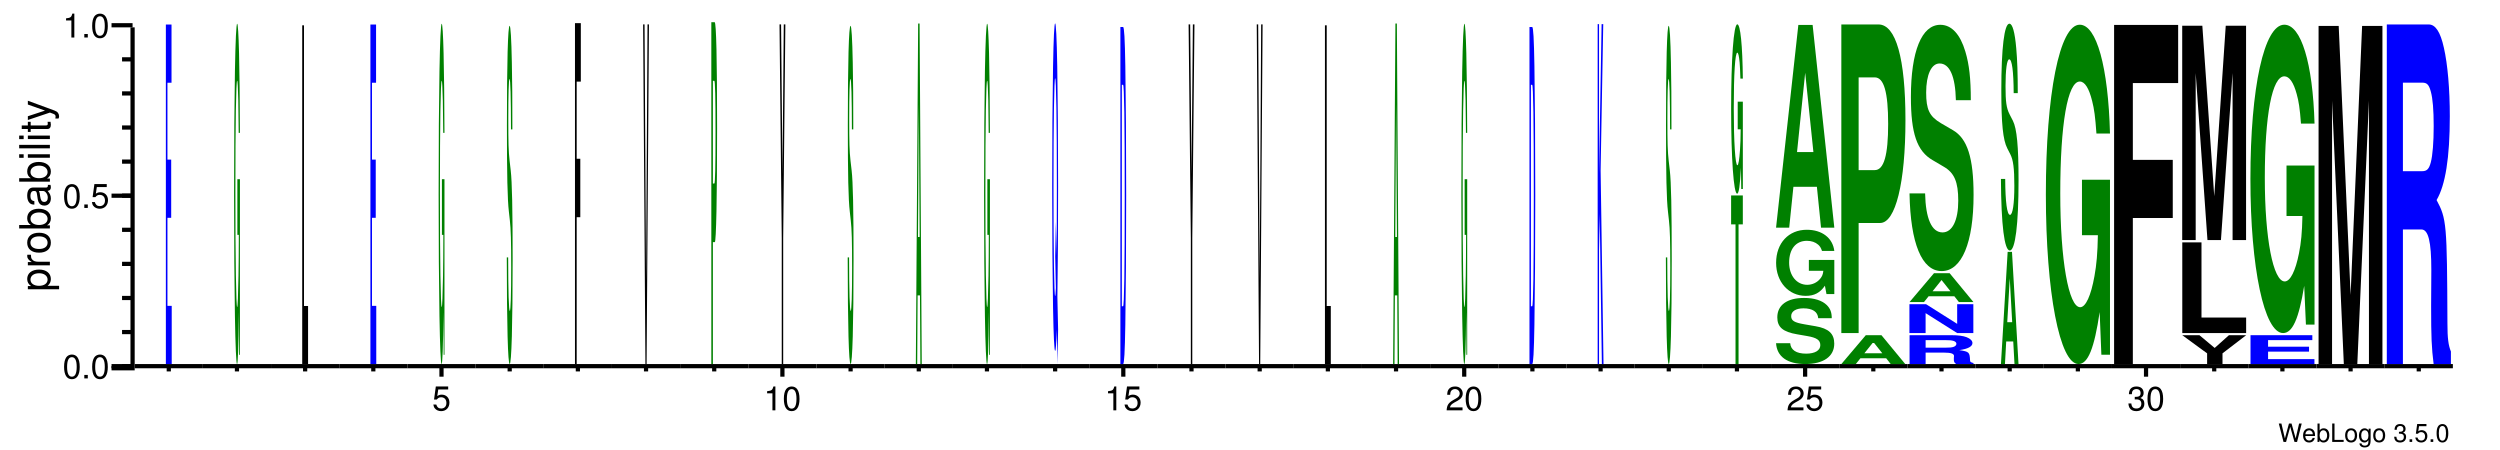 <?xml version="1.0" encoding="UTF-8"?>
<svg xmlns="http://www.w3.org/2000/svg" xmlns:xlink="http://www.w3.org/1999/xlink" width="594pt" height="107pt" viewBox="0 0 594 107" version="1.1" style="background: white" >
<defs>
<g>
<symbol overflow="visible" id="glyph0-0">
<path style="stroke:none;" d="M 4.469 0 L 5.578 -4.375 L 4.953 -4.375 L 4.141 -0.828 L 3.156 -4.375 L 2.547 -4.375 L 1.578 -0.828 L 0.75 -4.375 L 0.125 -4.375 L 1.25 0 L 1.859 0 L 2.844 -3.594 L 3.859 0 Z M 4.469 0 "/>
</symbol>
<symbol overflow="visible" id="glyph0-1">
<path style="stroke:none;" d="M 3.078 -1.406 C 3.078 -1.891 3.047 -2.172 2.953 -2.406 C 2.75 -2.922 2.266 -3.234 1.688 -3.234 C 0.797 -3.234 0.234 -2.562 0.234 -1.531 C 0.234 -0.5 0.781 0.141 1.672 0.141 C 2.391 0.141 2.891 -0.266 3.016 -0.953 L 2.516 -0.953 C 2.375 -0.547 2.094 -0.328 1.688 -0.328 C 1.375 -0.328 1.094 -0.469 0.938 -0.734 C 0.812 -0.906 0.766 -1.094 0.766 -1.406 Z M 0.781 -1.812 C 0.812 -2.391 1.172 -2.766 1.672 -2.766 C 2.172 -2.766 2.547 -2.359 2.547 -1.844 C 2.547 -1.844 2.547 -1.828 2.531 -1.812 Z M 0.781 -1.812 "/>
</symbol>
<symbol overflow="visible" id="glyph0-2">
<path style="stroke:none;" d="M 0.328 -4.375 L 0.328 0 L 0.781 0 L 0.781 -0.406 C 1.016 -0.031 1.328 0.141 1.766 0.141 C 2.594 0.141 3.141 -0.547 3.141 -1.578 C 3.141 -2.609 2.625 -3.234 1.797 -3.234 C 1.359 -3.234 1.062 -3.078 0.828 -2.719 L 0.828 -4.375 Z M 1.703 -2.766 C 2.25 -2.766 2.609 -2.281 2.609 -1.531 C 2.609 -0.812 2.25 -0.328 1.703 -0.328 C 1.172 -0.328 0.828 -0.812 0.828 -1.547 C 0.828 -2.281 1.172 -2.766 1.703 -2.766 Z M 1.703 -2.766 "/>
</symbol>
<symbol overflow="visible" id="glyph0-3">
<path style="stroke:none;" d="M 1.031 -4.375 L 0.484 -4.375 L 0.484 0 L 3.203 0 L 3.203 -0.484 L 1.031 -0.484 Z M 1.031 -4.375 "/>
</symbol>
<symbol overflow="visible" id="glyph0-4">
<path style="stroke:none;" d="M 1.625 -3.234 C 0.75 -3.234 0.219 -2.609 0.219 -1.547 C 0.219 -0.484 0.75 0.141 1.641 0.141 C 2.516 0.141 3.062 -0.484 3.062 -1.531 C 3.062 -2.609 2.531 -3.234 1.625 -3.234 Z M 1.641 -2.766 C 2.203 -2.766 2.531 -2.312 2.531 -1.531 C 2.531 -0.797 2.188 -0.328 1.641 -0.328 C 1.078 -0.328 0.734 -0.781 0.734 -1.547 C 0.734 -2.297 1.078 -2.766 1.641 -2.766 Z M 1.641 -2.766 "/>
</symbol>
<symbol overflow="visible" id="glyph0-5">
<path style="stroke:none;" d="M 2.469 -3.141 L 2.469 -2.688 C 2.219 -3.062 1.906 -3.234 1.516 -3.234 C 0.719 -3.234 0.172 -2.531 0.172 -1.516 C 0.172 -1 0.312 -0.578 0.562 -0.281 C 0.797 -0.016 1.141 0.141 1.469 0.141 C 1.859 0.141 2.141 -0.031 2.422 -0.422 L 2.422 -0.266 C 2.422 0.156 2.375 0.422 2.25 0.594 C 2.109 0.781 1.859 0.891 1.547 0.891 C 1.312 0.891 1.109 0.828 0.984 0.719 C 0.859 0.625 0.812 0.547 0.781 0.359 L 0.281 0.359 C 0.328 0.953 0.797 1.312 1.531 1.312 C 2 1.312 2.406 1.156 2.609 0.906 C 2.844 0.625 2.938 0.219 2.938 -0.516 L 2.938 -3.141 Z M 1.562 -2.766 C 2.109 -2.766 2.422 -2.312 2.422 -1.531 C 2.422 -0.781 2.094 -0.328 1.578 -0.328 C 1.031 -0.328 0.703 -0.781 0.703 -1.547 C 0.703 -2.297 1.031 -2.766 1.562 -2.766 Z M 1.562 -2.766 "/>
</symbol>
<symbol overflow="visible" id="glyph0-6">
<path style="stroke:none;" d=""/>
</symbol>
<symbol overflow="visible" id="glyph0-7">
<path style="stroke:none;" d="M 1.328 -1.953 L 1.609 -1.953 C 2.203 -1.953 2.5 -1.688 2.5 -1.188 C 2.5 -0.641 2.172 -0.328 1.609 -0.328 C 1.031 -0.328 0.75 -0.625 0.719 -1.234 L 0.188 -1.234 C 0.219 -0.891 0.281 -0.672 0.375 -0.484 C 0.594 -0.078 1.016 0.141 1.594 0.141 C 2.469 0.141 3.031 -0.391 3.031 -1.188 C 3.031 -1.734 2.828 -2.031 2.312 -2.203 C 2.719 -2.359 2.906 -2.656 2.906 -3.078 C 2.906 -3.812 2.422 -4.25 1.609 -4.25 C 0.75 -4.25 0.297 -3.781 0.281 -2.875 L 0.812 -2.875 C 0.812 -3.141 0.844 -3.281 0.906 -3.406 C 1.031 -3.641 1.297 -3.797 1.625 -3.797 C 2.094 -3.797 2.375 -3.516 2.375 -3.062 C 2.375 -2.766 2.266 -2.594 2.031 -2.484 C 1.891 -2.438 1.703 -2.406 1.328 -2.406 Z M 1.328 -1.953 "/>
</symbol>
<symbol overflow="visible" id="glyph0-8">
<path style="stroke:none;" d="M 1.141 -0.625 L 0.516 -0.625 L 0.516 0 L 1.141 0 Z M 1.141 -0.625 "/>
</symbol>
<symbol overflow="visible" id="glyph0-9">
<path style="stroke:none;" d="M 2.859 -4.25 L 0.656 -4.25 L 0.344 -1.938 L 0.828 -1.938 C 1.078 -2.234 1.281 -2.328 1.609 -2.328 C 2.172 -2.328 2.531 -1.938 2.531 -1.312 C 2.531 -0.703 2.188 -0.328 1.609 -0.328 C 1.141 -0.328 0.859 -0.562 0.734 -1.047 L 0.203 -1.047 C 0.281 -0.703 0.344 -0.531 0.469 -0.375 C 0.703 -0.047 1.141 0.141 1.625 0.141 C 2.484 0.141 3.078 -0.484 3.078 -1.391 C 3.078 -2.219 2.516 -2.797 1.703 -2.797 C 1.406 -2.797 1.156 -2.719 0.922 -2.547 L 1.094 -3.734 L 2.859 -3.734 Z M 2.859 -4.25 "/>
</symbol>
<symbol overflow="visible" id="glyph0-10">
<path style="stroke:none;" d="M 1.656 -4.25 C 1.25 -4.25 0.891 -4.078 0.672 -3.781 C 0.391 -3.406 0.266 -2.844 0.266 -2.062 C 0.266 -0.625 0.734 0.141 1.656 0.141 C 2.547 0.141 3.047 -0.625 3.047 -2.016 C 3.047 -2.844 2.906 -3.406 2.625 -3.781 C 2.406 -4.094 2.047 -4.25 1.656 -4.25 Z M 1.656 -3.781 C 2.219 -3.781 2.5 -3.203 2.5 -2.062 C 2.5 -0.859 2.219 -0.297 1.641 -0.297 C 1.078 -0.297 0.797 -0.891 0.797 -2.047 C 0.797 -3.219 1.078 -3.781 1.656 -3.781 Z M 1.656 -3.781 "/>
</symbol>
<symbol overflow="visible" id="glyph1-0">
<path style="stroke:none;" d="M 2.203 -5.672 C 1.672 -5.672 1.188 -5.438 0.891 -5.047 C 0.531 -4.547 0.344 -3.797 0.344 -2.75 C 0.344 -0.828 0.984 0.188 2.203 0.188 C 3.406 0.188 4.062 -0.828 4.062 -2.703 C 4.062 -3.797 3.875 -4.531 3.5 -5.047 C 3.203 -5.453 2.734 -5.672 2.203 -5.672 Z M 2.203 -5.047 C 2.953 -5.047 3.344 -4.281 3.344 -2.766 C 3.344 -1.156 2.969 -0.406 2.188 -0.406 C 1.438 -0.406 1.062 -1.188 1.062 -2.734 C 1.062 -4.281 1.438 -5.047 2.203 -5.047 Z M 2.203 -5.047 "/>
</symbol>
<symbol overflow="visible" id="glyph1-1">
<path style="stroke:none;" d="M 1.531 -0.828 L 0.703 -0.828 L 0.703 0 L 1.531 0 Z M 1.531 -0.828 "/>
</symbol>
<symbol overflow="visible" id="glyph1-2">
<path style="stroke:none;" d="M 3.812 -5.672 L 0.875 -5.672 L 0.453 -2.578 L 1.109 -2.578 C 1.438 -2.969 1.703 -3.109 2.141 -3.109 C 2.906 -3.109 3.391 -2.594 3.391 -1.75 C 3.391 -0.938 2.906 -0.438 2.141 -0.438 C 1.531 -0.438 1.156 -0.75 0.984 -1.391 L 0.281 -1.391 C 0.375 -0.922 0.453 -0.703 0.625 -0.5 C 0.938 -0.062 1.516 0.188 2.156 0.188 C 3.297 0.188 4.109 -0.641 4.109 -1.844 C 4.109 -2.969 3.359 -3.734 2.266 -3.734 C 1.875 -3.734 1.547 -3.625 1.219 -3.391 L 1.453 -4.969 L 3.812 -4.969 Z M 3.812 -5.672 "/>
</symbol>
<symbol overflow="visible" id="glyph1-3">
<path style="stroke:none;" d="M 2.078 -4.047 L 2.078 0 L 2.781 0 L 2.781 -5.672 L 2.312 -5.672 C 2.062 -4.797 1.906 -4.688 0.812 -4.547 L 0.812 -4.047 Z M 2.078 -4.047 "/>
</symbol>
<symbol overflow="visible" id="glyph1-4">
<path style="stroke:none;" d="M 4.047 -0.703 L 1.062 -0.703 C 1.141 -1.156 1.391 -1.453 2.094 -1.859 L 2.891 -2.297 C 3.688 -2.734 4.094 -3.312 4.094 -4.016 C 4.094 -4.484 3.891 -4.922 3.562 -5.219 C 3.219 -5.531 2.812 -5.672 2.266 -5.672 C 1.547 -5.672 1.016 -5.422 0.703 -4.938 C 0.5 -4.625 0.422 -4.281 0.406 -3.703 L 1.109 -3.703 C 1.125 -4.094 1.172 -4.312 1.266 -4.5 C 1.453 -4.844 1.828 -5.062 2.25 -5.062 C 2.891 -5.062 3.375 -4.594 3.375 -3.984 C 3.375 -3.547 3.109 -3.156 2.594 -2.875 L 1.859 -2.453 C 0.688 -1.781 0.344 -1.25 0.266 0 L 4.047 0 Z M 4.047 -0.703 "/>
</symbol>
<symbol overflow="visible" id="glyph1-5">
<path style="stroke:none;" d="M 1.766 -2.594 L 1.859 -2.594 L 2.156 -2.609 C 2.922 -2.609 3.328 -2.25 3.328 -1.578 C 3.328 -0.859 2.891 -0.438 2.156 -0.438 C 1.391 -0.438 1.016 -0.828 0.953 -1.641 L 0.25 -1.641 C 0.281 -1.188 0.375 -0.891 0.5 -0.641 C 0.797 -0.094 1.359 0.188 2.125 0.188 C 3.297 0.188 4.047 -0.516 4.047 -1.578 C 4.047 -2.297 3.766 -2.703 3.094 -2.938 C 3.609 -3.141 3.875 -3.547 3.875 -4.109 C 3.875 -5.094 3.234 -5.672 2.156 -5.672 C 1.016 -5.672 0.406 -5.047 0.375 -3.844 L 1.078 -3.844 C 1.094 -4.188 1.125 -4.375 1.203 -4.547 C 1.375 -4.859 1.719 -5.062 2.156 -5.062 C 2.781 -5.062 3.156 -4.688 3.156 -4.094 C 3.156 -3.688 3.016 -3.453 2.703 -3.312 C 2.516 -3.234 2.266 -3.203 1.766 -3.203 Z M 1.766 -2.594 "/>
</symbol>
<symbol overflow="visible" id="glyph2-0">
<path style="stroke:none;" d="M 2.188 -0.547 L 2.188 -1.375 L -0.547 -1.375 C -0.016 -1.812 0.234 -2.312 0.234 -2.984 C 0.234 -4.344 -0.859 -5.234 -2.531 -5.234 C -4.297 -5.234 -5.391 -4.375 -5.391 -2.984 C -5.391 -2.266 -5.062 -1.703 -4.453 -1.312 L -5.234 -1.312 L -5.234 -0.547 Z M -4.609 -2.844 C -4.609 -3.766 -3.797 -4.359 -2.547 -4.359 C -1.359 -4.359 -0.547 -3.75 -0.547 -2.844 C -0.547 -1.953 -1.344 -1.375 -2.578 -1.375 C -3.812 -1.375 -4.609 -1.953 -4.609 -2.844 Z M -4.609 -2.844 "/>
</symbol>
<symbol overflow="visible" id="glyph2-1">
<path style="stroke:none;" d="M -5.234 -0.688 L 0 -0.688 L 0 -1.531 L -2.719 -1.531 C -3.469 -1.531 -3.953 -1.719 -4.25 -2.125 C -4.438 -2.375 -4.5 -2.625 -4.516 -3.203 L -5.359 -3.203 C -5.375 -3.062 -5.391 -3 -5.391 -2.891 C -5.391 -2.344 -5.062 -1.938 -4.297 -1.453 L -5.234 -1.453 Z M -5.234 -0.688 "/>
</symbol>
<symbol overflow="visible" id="glyph2-2">
<path style="stroke:none;" d="M -5.391 -2.719 C -5.391 -1.25 -4.344 -0.359 -2.578 -0.359 C -0.812 -0.359 0.234 -1.234 0.234 -2.734 C 0.234 -4.203 -0.812 -5.094 -2.547 -5.094 C -4.344 -5.094 -5.391 -4.234 -5.391 -2.719 Z M -4.625 -2.734 C -4.625 -3.672 -3.844 -4.234 -2.547 -4.234 C -1.312 -4.234 -0.547 -3.656 -0.547 -2.734 C -0.547 -1.797 -1.312 -1.234 -2.578 -1.234 C -3.844 -1.234 -4.625 -1.797 -4.625 -2.734 Z M -4.625 -2.734 "/>
</symbol>
<symbol overflow="visible" id="glyph2-3">
<path style="stroke:none;" d="M -7.297 -0.547 L 0 -0.547 L 0 -1.297 L -0.672 -1.297 C -0.062 -1.688 0.234 -2.219 0.234 -2.953 C 0.234 -4.328 -0.906 -5.234 -2.641 -5.234 C -4.344 -5.234 -5.391 -4.375 -5.391 -2.984 C -5.391 -2.266 -5.125 -1.766 -4.531 -1.375 L -7.297 -1.375 Z M -4.609 -2.828 C -4.609 -3.766 -3.797 -4.359 -2.547 -4.359 C -1.359 -4.359 -0.547 -3.734 -0.547 -2.828 C -0.547 -1.953 -1.344 -1.375 -2.578 -1.375 C -3.812 -1.375 -4.609 -1.953 -4.609 -2.828 Z M -4.609 -2.828 "/>
</symbol>
<symbol overflow="visible" id="glyph2-4">
<path style="stroke:none;" d="M -0.484 -5.344 C -0.469 -5.266 -0.469 -5.219 -0.469 -5.172 C -0.469 -4.875 -0.625 -4.719 -0.875 -4.719 L -3.953 -4.719 C -4.891 -4.719 -5.391 -4.047 -5.391 -2.75 C -5.391 -1.984 -5.172 -1.359 -4.781 -1.016 C -4.516 -0.766 -4.203 -0.672 -3.688 -0.656 L -3.688 -1.484 C -4.328 -1.562 -4.625 -1.938 -4.625 -2.719 C -4.625 -3.469 -4.344 -3.891 -3.844 -3.891 L -3.625 -3.891 C -3.266 -3.891 -3.125 -3.688 -3.047 -3.016 C -2.891 -1.844 -2.844 -1.656 -2.719 -1.344 C -2.469 -0.734 -2 -0.422 -1.312 -0.422 C -0.375 -0.422 0.234 -1.078 0.234 -2.141 C 0.234 -2.797 0 -3.328 -0.547 -3.922 C -0.016 -3.984 0.234 -4.234 0.234 -4.781 C 0.234 -4.953 0.203 -5.078 0.141 -5.344 Z M -1.656 -3.891 C -1.375 -3.891 -1.203 -3.812 -0.969 -3.562 C -0.656 -3.219 -0.5 -2.812 -0.5 -2.312 C -0.5 -1.672 -0.812 -1.297 -1.344 -1.297 C -1.891 -1.297 -2.172 -1.656 -2.297 -2.547 C -2.422 -3.438 -2.453 -3.609 -2.594 -3.891 Z M -1.656 -3.891 "/>
</symbol>
<symbol overflow="visible" id="glyph2-5">
<path style="stroke:none;" d="M -5.234 -1.5 L -5.234 -0.672 L 0 -0.672 L 0 -1.5 Z M -7.297 -1.5 L -7.297 -0.656 L -6.234 -0.656 L -6.234 -1.5 Z M -7.297 -1.5 "/>
</symbol>
<symbol overflow="visible" id="glyph2-6">
<path style="stroke:none;" d="M -7.297 -1.516 L -7.297 -0.688 L 0 -0.688 L 0 -1.516 Z M -7.297 -1.516 "/>
</symbol>
<symbol overflow="visible" id="glyph2-7">
<path style="stroke:none;" d="M -5.234 -2.547 L -5.234 -1.688 L -6.688 -1.688 L -6.688 -0.844 L -5.234 -0.844 L -5.234 -0.141 L -4.562 -0.141 L -4.562 -0.844 L -0.594 -0.844 C -0.062 -0.844 0.234 -1.203 0.234 -1.859 C 0.234 -2.062 0.203 -2.266 0.156 -2.547 L -0.547 -2.547 C -0.516 -2.438 -0.5 -2.297 -0.5 -2.141 C -0.5 -1.781 -0.594 -1.688 -0.969 -1.688 L -4.562 -1.688 L -4.562 -2.547 Z M -5.234 -2.547 "/>
</symbol>
<symbol overflow="visible" id="glyph2-8">
<path style="stroke:none;" d="M -5.234 -3.875 L -1.156 -2.438 L -5.234 -1.094 L -5.234 -0.203 L 0.016 -1.969 L 0.844 -1.656 C 1.219 -1.516 1.359 -1.328 1.359 -0.984 C 1.359 -0.859 1.344 -0.719 1.297 -0.547 L 2.047 -0.547 C 2.141 -0.703 2.188 -0.875 2.188 -1.094 C 2.188 -1.375 2.094 -1.656 1.938 -1.875 C 1.734 -2.141 1.516 -2.297 1.094 -2.453 L -5.234 -4.781 Z M -5.234 -3.875 "/>
</symbol>
<symbol overflow="visible" id="glyph3-0">
<path style="stroke:none;" d="M 0.578 -34.75 L 1.469 -34.75 L 1.469 -48.578 L 0.578 -48.578 L 0.578 -66.844 L 1.547 -66.844 L 1.547 -80.672 L 0.203 -80.672 L 0.203 0 L 1.594 0 L 1.594 -13.828 L 0.578 -13.828 Z M 0.578 -34.75 "/>
</symbol>
<symbol overflow="visible" id="glyph4-0">
<path style="stroke:none;" d="M 1.484 -41.5 L 0.875 -41.5 L 0.875 -28.266 L 1.219 -28.266 C 1.203 -23.922 1.188 -21.281 1.141 -18.531 C 1.062 -13.875 0.953 -11.109 0.828 -11.109 C 0.578 -11.109 0.406 -22.344 0.406 -38.219 C 0.406 -54.828 0.562 -64.891 0.828 -64.891 C 0.938 -64.891 1.016 -63.297 1.094 -60.234 C 1.141 -58.328 1.156 -56.531 1.188 -52.5 L 1.484 -52.5 C 1.438 -68.391 1.188 -78.438 0.828 -78.438 C 0.391 -78.438 0.094 -62.031 0.094 -38 C 0.094 -14.609 0.391 2.438 0.797 2.438 C 1 2.438 1.141 -1.266 1.25 -9.953 L 1.297 0.219 L 1.484 0.219 Z M 1.484 -41.5 "/>
</symbol>
<symbol overflow="visible" id="glyph5-0">
<path style="stroke:none;" d="M 0.641 -80.484 L 0.219 -80.484 L 0.219 0 L 1.609 0 L 1.609 -13.797 L 0.641 -13.797 Z M 0.641 -80.484 "/>
</symbol>
<symbol overflow="visible" id="glyph6-0">
<path style="stroke:none;" d="M 1.406 -53.328 C 1.406 -60.375 1.375 -65 1.281 -69.203 C 1.172 -74.875 0.984 -77.938 0.75 -77.938 C 0.344 -77.938 0.109 -69.312 0.109 -54.375 C 0.109 -42.484 0.234 -36.703 0.578 -33.766 L 0.812 -31.656 C 1.047 -29.656 1.125 -26.719 1.125 -20.516 C 1.125 -14.094 1 -10.203 0.797 -10.203 C 0.562 -10.203 0.422 -14.719 0.406 -22.922 L 0.078 -22.922 C 0.094 -6.516 0.344 2.422 0.766 2.422 C 1.203 2.422 1.469 -6.844 1.469 -22.406 C 1.469 -34.5 1.328 -40.812 1.016 -43.547 L 0.75 -45.859 C 0.5 -48.062 0.438 -50.266 0.438 -55.844 C 0.438 -61.625 0.547 -65.312 0.719 -65.312 C 0.953 -65.312 1.062 -61.109 1.078 -53.328 Z M 1.406 -53.328 "/>
</symbol>
<symbol overflow="visible" id="glyph7-0">
<path style="stroke:none;" d="M 0.609 -34.891 L 1.469 -34.891 L 1.469 -48.781 L 0.609 -48.781 L 0.609 -67.109 L 1.594 -67.109 L 1.594 -81 L 0.203 -81 L 0.203 0 L 0.609 0 Z M 0.609 -34.891 "/>
</symbol>
<symbol overflow="visible" id="glyph8-0">
<path style="stroke:none;" d="M 0.875 0 L 1.438 -80.703 L 1.094 -80.703 L 0.75 -19.922 L 0.391 -80.703 L 0.047 -80.703 L 0.594 0 Z M 0.875 0 "/>
</symbol>
<symbol overflow="visible" id="glyph9-0">
<path style="stroke:none;" d="M 0.562 -28.969 L 1.016 -28.969 C 1.344 -28.969 1.562 -39.562 1.562 -56.047 C 1.562 -72.312 1.359 -81.219 0.984 -81.219 L 0.188 -81.219 L 0.188 0 L 0.562 0 Z M 0.562 -42.891 L 0.562 -67.297 L 0.906 -67.297 C 1.094 -67.297 1.188 -63.406 1.188 -55.047 C 1.188 -46.797 1.094 -42.891 0.906 -42.891 Z M 0.562 -42.891 "/>
</symbol>
<symbol overflow="visible" id="glyph10-0">
<path style="stroke:none;" d="M 0.938 -29.891 L 1.453 -80.703 L 1.078 -80.703 L 0.766 -45.062 L 0.438 -80.703 L 0.062 -80.703 L 0.594 -29.891 L 0.594 0 L 0.938 0 Z M 0.938 -29.891 "/>
</symbol>
<symbol overflow="visible" id="glyph11-0">
<path style="stroke:none;" d="M 1.031 -16.312 L 1.125 0 L 1.453 0 L 0.938 -80.906 L 0.594 -80.906 L 0.047 0 L 0.375 0 L 0.469 -16.312 Z M 0.953 -30.188 L 0.562 -30.188 L 0.75 -61.812 Z M 0.953 -30.188 "/>
</symbol>
<symbol overflow="visible" id="glyph12-0">
<path style="stroke:none;" d="M 1.312 -10.484 C 1.422 -16.609 1.484 -26.781 1.484 -36.766 C 1.484 -47.672 1.406 -58.156 1.281 -65.188 C 1.156 -72.109 0.984 -75.484 0.781 -75.484 C 0.578 -75.484 0.406 -72.109 0.281 -65.188 C 0.156 -58.156 0.078 -47.672 0.078 -36.562 C 0.078 -25.469 0.156 -14.969 0.281 -7.938 C 0.406 -1.016 0.578 2.344 0.781 2.344 C 0.938 2.344 1.047 0.812 1.156 -2.75 L 1.328 5.5 L 1.484 -2.75 Z M 0.953 -28.312 L 0.797 -20.062 L 0.953 -12.625 C 0.906 -11.406 0.844 -10.688 0.781 -10.688 C 0.547 -10.688 0.391 -20.984 0.391 -36.562 C 0.391 -52.156 0.547 -62.438 0.781 -62.438 C 1.031 -62.438 1.188 -52.25 1.188 -36.469 C 1.188 -30.359 1.156 -24.859 1.109 -20.375 Z M 0.953 -28.312 "/>
</symbol>
<symbol overflow="visible" id="glyph13-0">
<path style="stroke:none;" d="M 0.172 0 L 0.812 0 C 1.078 0 1.234 -2.859 1.344 -9.344 C 1.469 -16.812 1.547 -27.688 1.547 -40.094 C 1.547 -52.391 1.469 -63.266 1.344 -70.844 C 1.234 -77.328 1.078 -80.078 0.812 -80.078 L 0.172 -80.078 Z M 0.516 -13.734 L 0.516 -66.344 L 0.812 -66.344 C 1.078 -66.344 1.203 -57.672 1.203 -39.984 C 1.203 -22.406 1.078 -13.734 0.812 -13.734 Z M 0.516 -13.734 "/>
</symbol>
<symbol overflow="visible" id="glyph14-0">
<path style="stroke:none;" d="M 0.484 -27.031 L 0.641 -35.672 L 1.156 0 L 1.547 0 L 0.859 -45.984 L 1.484 -80.766 L 1.094 -80.766 L 0.484 -45.312 L 0.484 -80.766 L 0.156 -80.766 L 0.156 0 L 0.484 0 Z M 0.484 -27.031 "/>
</symbol>
<symbol overflow="visible" id="glyph15-0">
<path style="stroke:none;" d="M 1.828 -33.188 L 2.844 -33.188 L 2.844 -40.062 L 0.062 -40.062 L 0.062 -33.188 L 1.109 -33.188 L 1.109 0 L 1.828 0 Z M 1.828 -33.188 "/>
</symbol>
<symbol overflow="visible" id="glyph16-0">
<path style="stroke:none;" d="M 2.953 -20.641 L 1.734 -20.641 L 1.734 -14.062 L 2.438 -14.062 C 2.422 -11.906 2.375 -10.578 2.281 -9.219 C 2.125 -6.891 1.906 -5.531 1.656 -5.531 C 1.156 -5.531 0.797 -11.109 0.797 -19.016 C 0.797 -27.281 1.125 -32.281 1.641 -32.281 C 1.859 -32.281 2.047 -31.484 2.188 -29.969 C 2.266 -29.016 2.312 -28.125 2.375 -26.125 L 2.953 -26.125 C 2.875 -34.016 2.375 -39.016 1.641 -39.016 C 0.766 -39.016 0.172 -30.859 0.172 -18.906 C 0.172 -7.266 0.766 1.219 1.594 1.219 C 2 1.219 2.281 -0.625 2.5 -4.953 L 2.578 0.109 L 2.953 0.109 Z M 2.953 -20.641 "/>
</symbol>
<symbol overflow="visible" id="glyph17-0">
<path style="stroke:none;" d="M 13.969 -10.422 C 13.969 -11.797 13.625 -12.703 12.797 -13.531 C 11.672 -14.641 9.812 -15.234 7.391 -15.234 C 3.359 -15.234 1.031 -13.547 1.031 -10.625 C 1.031 -8.312 2.344 -7.172 5.75 -6.594 L 8.094 -6.188 C 10.406 -5.797 11.25 -5.219 11.25 -4.016 C 11.25 -2.75 9.969 -2 7.875 -2 C 5.531 -2 4.219 -2.875 4.094 -4.484 L 0.734 -4.484 C 0.938 -1.281 3.406 0.469 7.688 0.469 C 12.016 0.469 14.562 -1.344 14.562 -4.375 C 14.562 -6.75 13.234 -7.984 10.125 -8.516 L 7.5 -8.969 C 5.047 -9.391 4.328 -9.828 4.328 -10.922 C 4.328 -12.047 5.453 -12.766 7.234 -12.766 C 9.406 -12.766 10.641 -11.953 10.75 -10.422 Z M 13.969 -10.422 "/>
</symbol>
<symbol overflow="visible" id="glyph18-0">
<path style="stroke:none;" d="M 14.703 -8.062 L 8.656 -8.062 L 8.656 -5.484 L 12.094 -5.484 C 12.016 -4.641 11.797 -4.141 11.344 -3.594 C 10.609 -2.688 9.469 -2.156 8.266 -2.156 C 5.766 -2.156 3.969 -4.344 3.969 -7.422 C 3.969 -10.656 5.562 -12.609 8.188 -12.609 C 9.266 -12.609 10.172 -12.297 10.859 -11.703 C 11.281 -11.328 11.516 -10.984 11.781 -10.203 L 14.703 -10.203 C 14.328 -13.281 11.797 -15.234 8.172 -15.234 C 3.828 -15.234 0.875 -12.047 0.875 -7.375 C 0.875 -2.844 3.844 0.469 7.922 0.469 C 9.938 0.469 11.312 -0.25 12.469 -1.938 L 12.844 0.047 L 14.703 0.047 Z M 14.703 -8.062 "/>
</symbol>
<symbol overflow="visible" id="glyph19-0">
<path style="stroke:none;" d="M 10.234 -9.719 L 11.219 0 L 14.375 0 L 9.219 -48.172 L 5.828 -48.172 L 0.531 0 L 3.656 0 L 4.656 -9.719 Z M 9.406 -17.969 L 5.516 -17.969 L 7.453 -36.812 Z M 9.406 -17.969 "/>
</symbol>
<symbol overflow="visible" id="glyph20-0">
<path style="stroke:none;" d="M 11.234 -1.375 L 12.312 0 L 15.766 0 L 10.109 -6.859 L 6.391 -6.859 L 0.578 0 L 4.016 0 L 5.109 -1.375 Z M 10.312 -2.562 L 6.047 -2.562 L 8.188 -5.234 Z M 10.312 -2.562 "/>
</symbol>
<symbol overflow="visible" id="glyph21-0">
<path style="stroke:none;" d="M 6.188 -26.156 L 11.297 -26.156 C 14.953 -26.156 17.312 -35.703 17.312 -50.594 C 17.312 -65.281 15.047 -73.328 10.891 -73.328 L 2.078 -73.328 L 2.078 0 L 6.188 0 Z M 6.188 -38.719 L 6.188 -60.75 L 10.016 -60.75 C 12.203 -60.75 13.203 -57.234 13.203 -49.688 C 13.203 -42.25 12.203 -38.719 10.016 -38.719 Z M 6.188 -38.719 "/>
</symbol>
<symbol overflow="visible" id="glyph22-0">
<path style="stroke:none;" d="M 5.844 -2.719 L 10.219 -2.719 C 11.875 -2.719 12.594 -2.469 12.594 -1.906 C 12.594 -1.844 12.594 -1.75 12.562 -1.625 C 12.547 -1.453 12.547 -1.281 12.547 -1.172 C 12.547 -0.531 12.641 -0.328 13.125 0 L 17.219 0 L 17.219 -0.25 C 16.641 -0.375 16.406 -0.516 16.406 -0.812 C 16.312 -2.844 16.203 -2.938 13.844 -3.312 C 15.922 -3.609 16.969 -4.172 16.969 -5 C 16.969 -5.547 16.453 -6.047 15.562 -6.391 C 14.734 -6.703 13.562 -6.859 11.984 -6.859 L 2.031 -6.859 L 2.031 0 L 5.844 0 Z M 5.844 -3.891 L 5.844 -5.688 L 10.453 -5.688 C 11.547 -5.688 12 -5.641 12.469 -5.5 C 12.922 -5.359 13.156 -5.125 13.156 -4.812 C 13.156 -4.484 12.891 -4.219 12.469 -4.078 C 12.062 -3.938 11.547 -3.891 10.453 -3.891 Z M 5.844 -3.891 "/>
</symbol>
<symbol overflow="visible" id="glyph23-0">
<path style="stroke:none;" d="M 13.078 0 L 16.922 0 L 16.922 -6.859 L 13.078 -6.859 L 13.078 -2.188 L 5.688 -6.859 L 1.734 -6.859 L 1.734 0 L 5.578 0 L 5.578 -4.734 Z M 13.078 0 "/>
</symbol>
<symbol overflow="visible" id="glyph24-0">
<path style="stroke:none;" d="M 15.375 -38.828 C 15.375 -43.953 15 -47.328 14.078 -50.391 C 12.844 -54.531 10.797 -56.75 8.125 -56.75 C 3.703 -56.75 1.141 -50.469 1.141 -39.594 C 1.141 -30.938 2.578 -26.719 6.328 -24.578 L 8.922 -23.047 C 11.453 -21.594 12.391 -19.453 12.391 -14.938 C 12.391 -10.266 10.969 -7.422 8.656 -7.422 C 6.078 -7.422 4.641 -10.719 4.516 -16.688 L 0.812 -16.688 C 1.031 -4.75 3.75 1.766 8.453 1.766 C 13.219 1.766 16.031 -4.984 16.031 -16.312 C 16.031 -25.125 14.562 -29.719 11.141 -31.703 L 8.25 -33.391 C 5.547 -35 4.766 -36.609 4.766 -40.656 C 4.766 -44.875 6 -47.562 7.953 -47.562 C 10.359 -47.562 11.703 -44.484 11.828 -38.828 Z M 15.375 -38.828 "/>
</symbol>
<symbol overflow="visible" id="glyph25-0">
<path style="stroke:none;" d="M 3.078 -5.375 L 3.375 0 L 4.328 0 L 2.781 -26.656 L 1.75 -26.656 L 0.156 0 L 1.109 0 L 1.406 -5.375 Z M 2.828 -9.938 L 1.656 -9.938 L 2.25 -20.359 Z M 2.828 -9.938 "/>
</symbol>
<symbol overflow="visible" id="glyph26-0">
<path style="stroke:none;" d="M 4.219 -35.766 C 4.219 -40.484 4.109 -43.594 3.859 -46.406 C 3.531 -50.219 2.969 -52.266 2.234 -52.266 C 1.016 -52.266 0.312 -46.484 0.312 -36.469 C 0.312 -28.5 0.703 -24.609 1.734 -22.641 L 2.453 -21.234 C 3.141 -19.891 3.406 -17.922 3.406 -13.75 C 3.406 -9.453 3.016 -6.844 2.375 -6.844 C 1.672 -6.844 1.266 -9.875 1.234 -15.375 L 0.219 -15.375 C 0.281 -4.375 1.031 1.625 2.328 1.625 C 3.625 1.625 4.406 -4.578 4.406 -15.016 C 4.406 -23.141 4 -27.359 3.062 -29.203 L 2.266 -30.75 C 1.516 -32.234 1.312 -33.719 1.312 -37.453 C 1.312 -41.328 1.641 -43.797 2.188 -43.797 C 2.844 -43.797 3.219 -40.984 3.25 -35.766 Z M 4.219 -35.766 "/>
</symbol>
<symbol overflow="visible" id="glyph27-0">
<path style="stroke:none;" d="M 16.188 -41.375 L 9.531 -41.375 L 9.531 -28.188 L 13.312 -28.188 C 13.234 -23.859 13 -21.219 12.5 -18.469 C 11.672 -13.828 10.422 -11.078 9.109 -11.078 C 6.359 -11.078 4.375 -22.266 4.375 -38.109 C 4.375 -54.672 6.125 -64.703 9.016 -64.703 C 10.203 -64.703 11.203 -63.109 11.953 -60.062 C 12.438 -58.156 12.688 -56.359 12.969 -52.344 L 16.188 -52.344 C 15.781 -68.188 13 -78.203 9 -78.203 C 4.219 -78.203 0.953 -61.844 0.953 -37.891 C 0.953 -14.562 4.234 2.422 8.719 2.422 C 10.953 2.422 12.453 -1.266 13.734 -9.922 L 14.141 0.219 L 16.188 0.219 Z M 16.188 -41.375 "/>
</symbol>
<symbol overflow="visible" id="glyph28-0">
<path style="stroke:none;" d="M 6.656 -34.703 L 16.141 -34.703 L 16.141 -48.516 L 6.656 -48.516 L 6.656 -66.766 L 17.422 -66.766 L 17.422 -80.578 L 2.203 -80.578 L 2.203 0 L 6.656 0 Z M 6.656 -34.703 "/>
</symbol>
<symbol overflow="visible" id="glyph29-0">
<path style="stroke:none;" d="M 10.219 -2.547 L 15.844 -6.859 L 11.75 -6.859 L 8.359 -3.828 L 4.734 -6.859 L 0.656 -6.859 L 6.562 -2.547 L 6.562 0 L 10.219 0 Z M 10.219 -2.547 "/>
</symbol>
<symbol overflow="visible" id="glyph30-0">
<path style="stroke:none;" d="M 7 -21.547 L 2.438 -21.547 L 2.438 0 L 17.609 0 L 17.609 -3.688 L 7 -3.688 Z M 7 -21.547 "/>
</symbol>
<symbol overflow="visible" id="glyph31-0">
<path style="stroke:none;" d="M 4.609 -39.688 L 7.406 0 L 10.609 0 L 13.375 -39.688 L 13.375 0 L 16.578 0 L 16.578 -50.938 L 11.75 -50.938 L 9.016 -10.406 L 6.188 -50.938 L 1.406 -50.938 L 1.406 0 L 4.609 0 Z M 4.609 -39.688 "/>
</symbol>
<symbol overflow="visible" id="glyph32-0">
<path style="stroke:none;" d="M 6.375 -2.953 L 16.109 -2.953 L 16.109 -4.125 L 6.375 -4.125 L 6.375 -5.688 L 16.891 -5.688 L 16.891 -6.859 L 2.203 -6.859 L 2.203 0 L 17.391 0 L 17.391 -1.172 L 6.375 -1.172 Z M 6.375 -2.953 "/>
</symbol>
<symbol overflow="visible" id="glyph33-0">
<path style="stroke:none;" d="M 16.188 -37.594 L 9.531 -37.594 L 9.531 -25.609 L 13.312 -25.609 C 13.234 -21.672 13 -19.281 12.5 -16.781 C 11.672 -12.562 10.422 -10.062 9.109 -10.062 C 6.359 -10.062 4.375 -20.234 4.375 -34.625 C 4.375 -49.672 6.125 -58.797 9.016 -58.797 C 10.203 -58.797 11.203 -57.359 11.953 -54.578 C 12.438 -52.844 12.688 -51.219 12.969 -47.562 L 16.188 -47.562 C 15.781 -61.953 13 -71.062 9 -71.062 C 4.219 -71.062 0.953 -56.203 0.953 -34.438 C 0.953 -13.234 4.234 2.203 8.719 2.203 C 10.953 2.203 12.453 -1.156 13.734 -9.016 L 14.141 0.188 L 16.188 0.188 Z M 16.188 -37.594 "/>
</symbol>
<symbol overflow="visible" id="glyph34-0">
<path style="stroke:none;" d="M 4.609 -62.594 L 7.406 0 L 10.609 0 L 13.375 -62.594 L 13.375 0 L 16.578 0 L 16.578 -80.344 L 11.75 -80.344 L 9.016 -16.422 L 6.188 -80.344 L 1.406 -80.344 L 1.406 0 L 4.609 0 Z M 4.609 -62.594 "/>
</symbol>
<symbol overflow="visible" id="glyph35-0">
<path style="stroke:none;" d="M 5.875 -31.984 L 10.25 -31.984 C 11.922 -31.984 12.625 -29.109 12.625 -22.359 C 12.625 -21.688 12.625 -20.594 12.609 -19.156 C 12.578 -17.047 12.578 -15.047 12.578 -13.828 C 12.578 -6.312 12.688 -3.875 13.172 0 L 17.281 0 L 17.281 -2.984 C 16.688 -4.422 16.453 -6.094 16.453 -9.625 C 16.359 -33.422 16.25 -34.531 13.875 -38.969 C 15.969 -42.5 17.016 -49.031 17.016 -58.891 C 17.016 -65.312 16.516 -71.172 15.609 -75.156 C 14.781 -78.922 13.594 -80.688 12.016 -80.688 L 2.047 -80.688 L 2.047 0 L 5.875 0 Z M 5.875 -45.828 L 5.875 -66.859 L 10.484 -66.859 C 11.578 -66.859 12.047 -66.406 12.5 -64.75 C 12.969 -63.094 13.188 -60.328 13.188 -56.562 C 13.188 -52.688 12.938 -49.594 12.5 -47.922 C 12.094 -46.375 11.578 -45.828 10.484 -45.828 Z M 5.875 -45.828 "/>
</symbol>
</g>
</defs>
<g id="surface1">
<g style="fill:rgb(0%,0%,0%);fill-opacity:1;">
  <use xlink:href="#glyph0-0" x="541.312" y="105"/>
  <use xlink:href="#glyph0-1" x="546.976" y="105"/>
  <use xlink:href="#glyph0-2" x="550.312" y="105"/>
  <use xlink:href="#glyph0-3" x="553.648" y="105"/>
  <use xlink:href="#glyph0-4" x="556.984" y="105"/>
  <use xlink:href="#glyph0-5" x="560.32" y="105"/>
  <use xlink:href="#glyph0-4" x="563.656" y="105"/>
  <use xlink:href="#glyph0-6" x="566.992" y="105"/>
  <use xlink:href="#glyph0-7" x="568.66" y="105"/>
  <use xlink:href="#glyph0-8" x="571.996" y="105"/>
  <use xlink:href="#glyph0-9" x="573.664" y="105"/>
  <use xlink:href="#glyph0-8" x="577" y="105"/>
  <use xlink:href="#glyph0-10" x="578.668" y="105"/>
</g>
<path style="fill:none;stroke-width:4.167;stroke-linecap:butt;stroke-linejoin:miter;stroke:rgb(0%,0%,0%);stroke-opacity:1;stroke-miterlimit:10;" d="M 110.417 81.25 L 131.25 81.25 L 131.25 418.75 " transform="matrix(0.24,0,0,-0.24,0,107)"/>
<g style="fill:rgb(0%,0%,0%);fill-opacity:1;">
  <use xlink:href="#glyph1-0" x="14.881" y="89.91"/>
  <use xlink:href="#glyph1-1" x="19.329" y="89.91"/>
  <use xlink:href="#glyph1-0" x="21.553" y="89.91"/>
</g>
<path style="fill:none;stroke-width:4.167;stroke-linecap:butt;stroke-linejoin:miter;stroke:rgb(0%,0%,0%);stroke-opacity:1;stroke-miterlimit:10;" d="M 110.417 83.333 L 131.25 83.333 " transform="matrix(0.24,0,0,-0.24,0,107)"/>
<g style="fill:rgb(0%,0%,0%);fill-opacity:1;">
  <use xlink:href="#glyph1-0" x="14.881" y="49.41"/>
  <use xlink:href="#glyph1-1" x="19.329" y="49.41"/>
  <use xlink:href="#glyph1-2" x="21.553" y="49.41"/>
</g>
<path style="fill:none;stroke-width:4.167;stroke-linecap:butt;stroke-linejoin:miter;stroke:rgb(0%,0%,0%);stroke-opacity:1;stroke-miterlimit:10;" d="M 110.417 252.083 L 131.25 252.083 " transform="matrix(0.24,0,0,-0.24,0,107)"/>
<g style="fill:rgb(0%,0%,0%);fill-opacity:1;">
  <use xlink:href="#glyph1-3" x="14.881" y="8.91"/>
  <use xlink:href="#glyph1-1" x="19.329" y="8.91"/>
  <use xlink:href="#glyph1-0" x="21.553" y="8.91"/>
</g>
<path style="fill:none;stroke-width:4.167;stroke-linecap:butt;stroke-linejoin:miter;stroke:rgb(0%,0%,0%);stroke-opacity:1;stroke-miterlimit:10;" d="M 110.417 420.833 L 131.25 420.833 " transform="matrix(0.24,0,0,-0.24,0,107)"/>
<path style="fill:none;stroke-width:4.167;stroke-linecap:butt;stroke-linejoin:miter;stroke:rgb(0%,0%,0%);stroke-opacity:1;stroke-miterlimit:10;" d="M 131.25 83.333 L 120.833 83.333 " transform="matrix(0.24,0,0,-0.24,0,107)"/>
<path style="fill:none;stroke-width:4.167;stroke-linecap:butt;stroke-linejoin:miter;stroke:rgb(0%,0%,0%);stroke-opacity:1;stroke-miterlimit:10;" d="M 131.25 117.09 L 120.833 117.09 " transform="matrix(0.24,0,0,-0.24,0,107)"/>
<path style="fill:none;stroke-width:4.167;stroke-linecap:butt;stroke-linejoin:miter;stroke:rgb(0%,0%,0%);stroke-opacity:1;stroke-miterlimit:10;" d="M 131.25 150.83 L 120.833 150.83 " transform="matrix(0.24,0,0,-0.24,0,107)"/>
<path style="fill:none;stroke-width:4.167;stroke-linecap:butt;stroke-linejoin:miter;stroke:rgb(0%,0%,0%);stroke-opacity:1;stroke-miterlimit:10;" d="M 131.25 184.587 L 120.833 184.587 " transform="matrix(0.24,0,0,-0.24,0,107)"/>
<path style="fill:none;stroke-width:4.167;stroke-linecap:butt;stroke-linejoin:miter;stroke:rgb(0%,0%,0%);stroke-opacity:1;stroke-miterlimit:10;" d="M 131.25 218.327 L 120.833 218.327 " transform="matrix(0.24,0,0,-0.24,0,107)"/>
<path style="fill:none;stroke-width:4.167;stroke-linecap:butt;stroke-linejoin:miter;stroke:rgb(0%,0%,0%);stroke-opacity:1;stroke-miterlimit:10;" d="M 131.25 252.083 L 120.833 252.083 " transform="matrix(0.24,0,0,-0.24,0,107)"/>
<path style="fill:none;stroke-width:4.167;stroke-linecap:butt;stroke-linejoin:miter;stroke:rgb(0%,0%,0%);stroke-opacity:1;stroke-miterlimit:10;" d="M 131.25 285.84 L 120.833 285.84 " transform="matrix(0.24,0,0,-0.24,0,107)"/>
<path style="fill:none;stroke-width:4.167;stroke-linecap:butt;stroke-linejoin:miter;stroke:rgb(0%,0%,0%);stroke-opacity:1;stroke-miterlimit:10;" d="M 131.25 319.58 L 120.833 319.58 " transform="matrix(0.24,0,0,-0.24,0,107)"/>
<path style="fill:none;stroke-width:4.167;stroke-linecap:butt;stroke-linejoin:miter;stroke:rgb(0%,0%,0%);stroke-opacity:1;stroke-miterlimit:10;" d="M 131.25 353.337 L 120.833 353.337 " transform="matrix(0.24,0,0,-0.24,0,107)"/>
<path style="fill:none;stroke-width:4.167;stroke-linecap:butt;stroke-linejoin:miter;stroke:rgb(0%,0%,0%);stroke-opacity:1;stroke-miterlimit:10;" d="M 131.25 387.077 L 120.833 387.077 " transform="matrix(0.24,0,0,-0.24,0,107)"/>
<g style="fill:rgb(0%,0%,0%);fill-opacity:1;">
  <use xlink:href="#glyph2-0" x="11.852" y="69.283"/>
  <use xlink:href="#glyph2-1" x="11.852" y="63.723"/>
  <use xlink:href="#glyph2-2" x="11.852" y="60.393"/>
  <use xlink:href="#glyph2-3" x="11.852" y="54.833"/>
  <use xlink:href="#glyph2-4" x="11.852" y="49.273"/>
  <use xlink:href="#glyph2-3" x="11.852" y="43.713"/>
  <use xlink:href="#glyph2-5" x="11.852" y="38.153"/>
  <use xlink:href="#glyph2-6" x="11.852" y="35.933"/>
  <use xlink:href="#glyph2-5" x="11.852" y="33.713"/>
  <use xlink:href="#glyph2-7" x="11.852" y="31.493"/>
  <use xlink:href="#glyph2-8" x="11.852" y="28.713"/>
</g>
<path style="fill:none;stroke-width:4.167;stroke-linecap:butt;stroke-linejoin:miter;stroke:rgb(0%,0%,0%);stroke-opacity:1;stroke-miterlimit:10;" d="M 133.333 83.333 L 200.83 83.333 M 167.09 83.333 L 167.09 78.125 " transform="matrix(0.24,0,0,-0.24,0,107)"/>
<g style="fill:rgb(0%,0%,100%);fill-opacity:1;">
  <use xlink:href="#glyph3-0" x="39.206" y="86.5"/>
</g>
<path style="fill:none;stroke-width:4.167;stroke-linecap:butt;stroke-linejoin:miter;stroke:rgb(0%,0%,0%);stroke-opacity:1;stroke-miterlimit:10;" d="M 200.83 83.333 L 268.327 83.333 M 234.587 83.333 L 234.587 78.125 " transform="matrix(0.24,0,0,-0.24,0,107)"/>
<g style="fill:rgb(0%,50.194%,0%);fill-opacity:1;">
  <use xlink:href="#glyph4-0" x="55.523" y="84.077"/>
</g>
<path style="fill:none;stroke-width:4.167;stroke-linecap:butt;stroke-linejoin:miter;stroke:rgb(0%,0%,0%);stroke-opacity:1;stroke-miterlimit:10;" d="M 268.327 83.333 L 335.84 83.333 M 302.083 83.333 L 302.083 78.125 " transform="matrix(0.24,0,0,-0.24,0,107)"/>
<g style="fill:rgb(0%,0%,0%);fill-opacity:1;">
  <use xlink:href="#glyph5-0" x="71.588" y="86.5"/>
</g>
<path style="fill:none;stroke-width:4.167;stroke-linecap:butt;stroke-linejoin:miter;stroke:rgb(0%,0%,0%);stroke-opacity:1;stroke-miterlimit:10;" d="M 335.84 83.333 L 403.337 83.333 M 369.58 83.333 L 369.58 78.125 " transform="matrix(0.24,0,0,-0.24,0,107)"/>
<g style="fill:rgb(0%,0%,100%);fill-opacity:1;">
  <use xlink:href="#glyph3-0" x="87.806" y="86.5"/>
</g>
<path style="fill:none;stroke-width:4.167;stroke-linecap:butt;stroke-linejoin:miter;stroke:rgb(0%,0%,0%);stroke-opacity:1;stroke-miterlimit:10;" d="M 403.337 83.333 L 470.833 83.333 M 437.077 83.333 L 437.077 72.917 " transform="matrix(0.24,0,0,-0.24,0,107)"/>
<g style="fill:rgb(0%,0%,0%);fill-opacity:1;">
  <use xlink:href="#glyph1-2" x="102.676" y="97.5"/>
</g>
<g style="fill:rgb(0%,50.194%,0%);fill-opacity:1;">
  <use xlink:href="#glyph4-0" x="104.123" y="84.077"/>
</g>
<path style="fill:none;stroke-width:4.167;stroke-linecap:butt;stroke-linejoin:miter;stroke:rgb(0%,0%,0%);stroke-opacity:1;stroke-miterlimit:10;" d="M 470.833 83.333 L 538.33 83.333 M 504.59 83.333 L 504.59 78.125 " transform="matrix(0.24,0,0,-0.24,0,107)"/>
<g style="fill:rgb(0%,50.194%,0%);fill-opacity:1;">
  <use xlink:href="#glyph6-0" x="120.334" y="84.077"/>
</g>
<path style="fill:none;stroke-width:4.167;stroke-linecap:butt;stroke-linejoin:miter;stroke:rgb(0%,0%,0%);stroke-opacity:1;stroke-miterlimit:10;" d="M 538.33 83.333 L 605.827 83.333 M 572.087 83.333 L 572.087 78.125 " transform="matrix(0.24,0,0,-0.24,0,107)"/>
<g style="fill:rgb(0%,0%,0%);fill-opacity:1;">
  <use xlink:href="#glyph7-0" x="136.41" y="86.5"/>
</g>
<path style="fill:none;stroke-width:4.167;stroke-linecap:butt;stroke-linejoin:miter;stroke:rgb(0%,0%,0%);stroke-opacity:1;stroke-miterlimit:10;" d="M 605.827 83.333 L 673.34 83.333 M 639.583 83.333 L 639.583 78.125 " transform="matrix(0.24,0,0,-0.24,0,107)"/>
<g style="fill:rgb(0%,0%,0%);fill-opacity:1;">
  <use xlink:href="#glyph8-0" x="152.756" y="86.5"/>
</g>
<path style="fill:none;stroke-width:4.167;stroke-linecap:butt;stroke-linejoin:miter;stroke:rgb(0%,0%,0%);stroke-opacity:1;stroke-miterlimit:10;" d="M 673.34 83.333 L 740.837 83.333 M 707.08 83.333 L 707.08 78.125 " transform="matrix(0.24,0,0,-0.24,0,107)"/>
<g style="fill:rgb(0%,50.194%,0%);fill-opacity:1;">
  <use xlink:href="#glyph9-0" x="168.821" y="86.5"/>
</g>
<path style="fill:none;stroke-width:4.167;stroke-linecap:butt;stroke-linejoin:miter;stroke:rgb(0%,0%,0%);stroke-opacity:1;stroke-miterlimit:10;" d="M 740.837 83.333 L 808.333 83.333 M 774.577 83.333 L 774.577 72.917 " transform="matrix(0.24,0,0,-0.24,0,107)"/>
<g style="fill:rgb(0%,0%,0%);fill-opacity:1;">
  <use xlink:href="#glyph1-3" x="181.452" y="97.5"/>
  <use xlink:href="#glyph1-0" x="185.9" y="97.5"/>
</g>
<g style="fill:rgb(0%,0%,0%);fill-opacity:1;">
  <use xlink:href="#glyph10-0" x="185.149" y="86.5"/>
</g>
<path style="fill:none;stroke-width:4.167;stroke-linecap:butt;stroke-linejoin:miter;stroke:rgb(0%,0%,0%);stroke-opacity:1;stroke-miterlimit:10;" d="M 808.333 83.333 L 875.83 83.333 M 842.09 83.333 L 842.09 78.125 " transform="matrix(0.24,0,0,-0.24,0,107)"/>
<g style="fill:rgb(0%,50.194%,0%);fill-opacity:1;">
  <use xlink:href="#glyph6-0" x="201.334" y="84.077"/>
</g>
<path style="fill:none;stroke-width:4.167;stroke-linecap:butt;stroke-linejoin:miter;stroke:rgb(0%,0%,0%);stroke-opacity:1;stroke-miterlimit:10;" d="M 875.83 83.333 L 943.327 83.333 M 909.587 83.333 L 909.587 78.125 " transform="matrix(0.24,0,0,-0.24,0,107)"/>
<g style="fill:rgb(0%,50.194%,0%);fill-opacity:1;">
  <use xlink:href="#glyph11-0" x="217.556" y="86.5"/>
</g>
<path style="fill:none;stroke-width:4.167;stroke-linecap:butt;stroke-linejoin:miter;stroke:rgb(0%,0%,0%);stroke-opacity:1;stroke-miterlimit:10;" d="M 943.327 83.333 L 1010.824 83.333 M 977.083 83.333 L 977.083 78.125 " transform="matrix(0.24,0,0,-0.24,0,107)"/>
<g style="fill:rgb(0%,50.194%,0%);fill-opacity:1;">
  <use xlink:href="#glyph4-0" x="233.722" y="84.077"/>
</g>
<path style="fill:none;stroke-width:4.167;stroke-linecap:butt;stroke-linejoin:miter;stroke:rgb(0%,0%,0%);stroke-opacity:1;stroke-miterlimit:10;" d="M 1010.824 83.333 L 1078.337 83.333 M 1044.58 83.333 L 1044.58 78.125 " transform="matrix(0.24,0,0,-0.24,0,107)"/>
<g style="fill:rgb(0%,0%,100%);fill-opacity:1;">
  <use xlink:href="#glyph12-0" x="249.922" y="81.032"/>
</g>
<path style="fill:none;stroke-width:4.167;stroke-linecap:butt;stroke-linejoin:miter;stroke:rgb(0%,0%,0%);stroke-opacity:1;stroke-miterlimit:10;" d="M 1078.337 83.333 L 1145.833 83.333 M 1112.077 83.333 L 1112.077 72.917 " transform="matrix(0.24,0,0,-0.24,0,107)"/>
<g style="fill:rgb(0%,0%,0%);fill-opacity:1;">
  <use xlink:href="#glyph1-3" x="262.452" y="97.5"/>
  <use xlink:href="#glyph1-2" x="266.9" y="97.5"/>
</g>
<g style="fill:rgb(0%,0%,100%);fill-opacity:1;">
  <use xlink:href="#glyph13-0" x="266.032" y="86.5"/>
</g>
<path style="fill:none;stroke-width:4.167;stroke-linecap:butt;stroke-linejoin:miter;stroke:rgb(0%,0%,0%);stroke-opacity:1;stroke-miterlimit:10;" d="M 1145.833 83.333 L 1213.33 83.333 M 1179.574 83.333 L 1179.574 78.125 " transform="matrix(0.24,0,0,-0.24,0,107)"/>
<g style="fill:rgb(0%,0%,0%);fill-opacity:1;">
  <use xlink:href="#glyph10-0" x="282.349" y="86.5"/>
</g>
<path style="fill:none;stroke-width:4.167;stroke-linecap:butt;stroke-linejoin:miter;stroke:rgb(0%,0%,0%);stroke-opacity:1;stroke-miterlimit:10;" d="M 1213.33 83.333 L 1280.827 83.333 M 1247.087 83.333 L 1247.087 78.125 " transform="matrix(0.24,0,0,-0.24,0,107)"/>
<g style="fill:rgb(0%,0%,0%);fill-opacity:1;">
  <use xlink:href="#glyph8-0" x="298.556" y="86.5"/>
</g>
<path style="fill:none;stroke-width:4.167;stroke-linecap:butt;stroke-linejoin:miter;stroke:rgb(0%,0%,0%);stroke-opacity:1;stroke-miterlimit:10;" d="M 1280.827 83.333 L 1348.324 83.333 M 1314.583 83.333 L 1314.583 78.125 " transform="matrix(0.24,0,0,-0.24,0,107)"/>
<g style="fill:rgb(0%,0%,0%);fill-opacity:1;">
  <use xlink:href="#glyph5-0" x="314.587" y="86.5"/>
</g>
<path style="fill:none;stroke-width:4.167;stroke-linecap:butt;stroke-linejoin:miter;stroke:rgb(0%,0%,0%);stroke-opacity:1;stroke-miterlimit:10;" d="M 1348.324 83.333 L 1415.837 83.333 M 1382.08 83.333 L 1382.08 78.125 " transform="matrix(0.24,0,0,-0.24,0,107)"/>
<g style="fill:rgb(0%,50.194%,0%);fill-opacity:1;">
  <use xlink:href="#glyph11-0" x="330.956" y="86.5"/>
</g>
<path style="fill:none;stroke-width:4.167;stroke-linecap:butt;stroke-linejoin:miter;stroke:rgb(0%,0%,0%);stroke-opacity:1;stroke-miterlimit:10;" d="M 1415.837 83.333 L 1483.333 83.333 M 1449.577 83.333 L 1449.577 72.917 " transform="matrix(0.24,0,0,-0.24,0,107)"/>
<g style="fill:rgb(0%,0%,0%);fill-opacity:1;">
  <use xlink:href="#glyph1-4" x="343.452" y="97.5"/>
  <use xlink:href="#glyph1-0" x="347.9" y="97.5"/>
</g>
<g style="fill:rgb(0%,50.194%,0%);fill-opacity:1;">
  <use xlink:href="#glyph4-0" x="347.123" y="84.077"/>
</g>
<path style="fill:none;stroke-width:4.167;stroke-linecap:butt;stroke-linejoin:miter;stroke:rgb(0%,0%,0%);stroke-opacity:1;stroke-miterlimit:10;" d="M 1483.333 83.333 L 1550.83 83.333 M 1517.074 83.333 L 1517.074 78.125 " transform="matrix(0.24,0,0,-0.24,0,107)"/>
<g style="fill:rgb(0%,0%,100%);fill-opacity:1;">
  <use xlink:href="#glyph13-0" x="363.232" y="86.5"/>
</g>
<path style="fill:none;stroke-width:4.167;stroke-linecap:butt;stroke-linejoin:miter;stroke:rgb(0%,0%,0%);stroke-opacity:1;stroke-miterlimit:10;" d="M 1550.83 83.333 L 1618.327 83.333 M 1584.587 83.333 L 1584.587 78.125 " transform="matrix(0.24,0,0,-0.24,0,107)"/>
<g style="fill:rgb(0%,0%,100%);fill-opacity:1;">
  <use xlink:href="#glyph14-0" x="379.447" y="86.5"/>
</g>
<path style="fill:none;stroke-width:4.167;stroke-linecap:butt;stroke-linejoin:miter;stroke:rgb(0%,0%,0%);stroke-opacity:1;stroke-miterlimit:10;" d="M 1618.327 83.333 L 1685.824 83.333 M 1652.083 83.333 L 1652.083 78.125 " transform="matrix(0.24,0,0,-0.24,0,107)"/>
<g style="fill:rgb(0%,50.194%,0%);fill-opacity:1;">
  <use xlink:href="#glyph6-0" x="395.734" y="84.077"/>
</g>
<path style="fill:none;stroke-width:4.167;stroke-linecap:butt;stroke-linejoin:miter;stroke:rgb(0%,0%,0%);stroke-opacity:1;stroke-miterlimit:10;" d="M 1685.824 83.333 L 1753.337 83.333 M 1719.58 83.333 L 1719.58 78.125 " transform="matrix(0.24,0,0,-0.24,0,107)"/>
<g style="fill:rgb(0%,50.194%,0%);fill-opacity:1;">
  <use xlink:href="#glyph15-0" x="411.25" y="86.5"/>
</g>
<g style="fill:rgb(0%,50.194%,0%);fill-opacity:1;">
  <use xlink:href="#glyph16-0" x="411.145" y="44.796"/>
</g>
<path style="fill:none;stroke-width:4.167;stroke-linecap:butt;stroke-linejoin:miter;stroke:rgb(0%,0%,0%);stroke-opacity:1;stroke-miterlimit:10;" d="M 1753.337 83.333 L 1820.833 83.333 M 1787.077 83.333 L 1787.077 72.917 " transform="matrix(0.24,0,0,-0.24,0,107)"/>
<g style="fill:rgb(0%,0%,0%);fill-opacity:1;">
  <use xlink:href="#glyph1-4" x="424.452" y="97.5"/>
  <use xlink:href="#glyph1-2" x="428.9" y="97.5"/>
</g>
<g style="fill:rgb(0%,50.194%,0%);fill-opacity:1;">
  <use xlink:href="#glyph17-0" x="421.256" y="86.027"/>
</g>
<g style="fill:rgb(0%,50.194%,0%);fill-opacity:1;">
  <use xlink:href="#glyph18-0" x="421.129" y="69.827"/>
</g>
<g style="fill:rgb(0%,50.194%,0%);fill-opacity:1;">
  <use xlink:href="#glyph19-0" x="421.459" y="54.1"/>
</g>
<path style="fill:none;stroke-width:4.167;stroke-linecap:butt;stroke-linejoin:miter;stroke:rgb(0%,0%,0%);stroke-opacity:1;stroke-miterlimit:10;" d="M 1820.833 83.333 L 1888.33 83.333 M 1854.574 83.333 L 1854.574 78.125 " transform="matrix(0.24,0,0,-0.24,0,107)"/>
<g style="fill:rgb(0%,50.194%,0%);fill-opacity:1;">
  <use xlink:href="#glyph20-0" x="436.923" y="86.5"/>
</g>
<g style="fill:rgb(0%,50.194%,0%);fill-opacity:1;">
  <use xlink:href="#glyph21-0" x="435.423" y="79.137"/>
</g>
<path style="fill:none;stroke-width:4.167;stroke-linecap:butt;stroke-linejoin:miter;stroke:rgb(0%,0%,0%);stroke-opacity:1;stroke-miterlimit:10;" d="M 1888.33 83.333 L 1955.827 83.333 M 1922.087 83.333 L 1922.087 78.125 " transform="matrix(0.24,0,0,-0.24,0,107)"/>
<g style="fill:rgb(0%,0%,100%);fill-opacity:1;">
  <use xlink:href="#glyph22-0" x="451.683" y="86.5"/>
</g>
<g style="fill:rgb(0%,0%,100%);fill-opacity:1;">
  <use xlink:href="#glyph23-0" x="451.945" y="79.137"/>
</g>
<g style="fill:rgb(0%,50.194%,0%);fill-opacity:1;">
  <use xlink:href="#glyph20-0" x="453.123" y="71.772"/>
</g>
<g style="fill:rgb(0%,50.194%,0%);fill-opacity:1;">
  <use xlink:href="#glyph24-0" x="452.89" y="62.643"/>
</g>
<path style="fill:none;stroke-width:4.167;stroke-linecap:butt;stroke-linejoin:miter;stroke:rgb(0%,0%,0%);stroke-opacity:1;stroke-miterlimit:10;" d="M 1955.827 83.333 L 2023.324 83.333 M 1989.583 83.333 L 1989.583 78.125 " transform="matrix(0.24,0,0,-0.24,0,107)"/>
<g style="fill:rgb(0%,50.194%,0%);fill-opacity:1;">
  <use xlink:href="#glyph25-0" x="475.269" y="86.5"/>
</g>
<g style="fill:rgb(0%,50.194%,0%);fill-opacity:1;">
  <use xlink:href="#glyph26-0" x="475.202" y="57.895"/>
</g>
<path style="fill:none;stroke-width:4.167;stroke-linecap:butt;stroke-linejoin:miter;stroke:rgb(0%,0%,0%);stroke-opacity:1;stroke-miterlimit:10;" d="M 2023.324 83.333 L 2090.837 83.333 M 2057.08 83.333 L 2057.08 78.125 " transform="matrix(0.24,0,0,-0.24,0,107)"/>
<g style="fill:rgb(0%,50.194%,0%);fill-opacity:1;">
  <use xlink:href="#glyph27-0" x="485.144" y="84.073"/>
</g>
<path style="fill:none;stroke-width:4.167;stroke-linecap:butt;stroke-linejoin:miter;stroke:rgb(0%,0%,0%);stroke-opacity:1;stroke-miterlimit:10;" d="M 2090.837 83.333 L 2158.333 83.333 M 2124.577 83.333 L 2124.577 72.917 " transform="matrix(0.24,0,0,-0.24,0,107)"/>
<g style="fill:rgb(0%,0%,0%);fill-opacity:1;">
  <use xlink:href="#glyph1-5" x="505.452" y="97.5"/>
  <use xlink:href="#glyph1-0" x="509.9" y="97.5"/>
</g>
<g style="fill:rgb(0%,0%,0%);fill-opacity:1;">
  <use xlink:href="#glyph28-0" x="500.107" y="86.5"/>
</g>
<path style="fill:none;stroke-width:4.167;stroke-linecap:butt;stroke-linejoin:miter;stroke:rgb(0%,0%,0%);stroke-opacity:1;stroke-miterlimit:10;" d="M 2158.333 83.333 L 2225.83 83.333 M 2192.074 83.333 L 2192.074 78.125 " transform="matrix(0.24,0,0,-0.24,0,107)"/>
<g style="fill:rgb(0%,0%,0%);fill-opacity:1;">
  <use xlink:href="#glyph29-0" x="517.848" y="86.5"/>
</g>
<g style="fill:rgb(0%,0%,0%);fill-opacity:1;">
  <use xlink:href="#glyph30-0" x="516.074" y="79.137"/>
</g>
<g style="fill:rgb(0%,0%,0%);fill-opacity:1;">
  <use xlink:href="#glyph31-0" x="517.087" y="57.045"/>
</g>
<path style="fill:none;stroke-width:4.167;stroke-linecap:butt;stroke-linejoin:miter;stroke:rgb(0%,0%,0%);stroke-opacity:1;stroke-miterlimit:10;" d="M 2225.83 83.333 L 2293.327 83.333 M 2259.587 83.333 L 2259.587 78.125 " transform="matrix(0.24,0,0,-0.24,0,107)"/>
<g style="fill:rgb(0%,0%,100%);fill-opacity:1;">
  <use xlink:href="#glyph32-0" x="532.518" y="86.5"/>
</g>
<g style="fill:rgb(0%,50.194%,0%);fill-opacity:1;">
  <use xlink:href="#glyph33-0" x="533.744" y="76.932"/>
</g>
<path style="fill:none;stroke-width:4.167;stroke-linecap:butt;stroke-linejoin:miter;stroke:rgb(0%,0%,0%);stroke-opacity:1;stroke-miterlimit:10;" d="M 2293.327 83.333 L 2360.824 83.333 M 2327.083 83.333 L 2327.083 78.125 " transform="matrix(0.24,0,0,-0.24,0,107)"/>
<g style="fill:rgb(0%,0%,0%);fill-opacity:1;">
  <use xlink:href="#glyph34-0" x="549.487" y="86.5"/>
</g>
<path style="fill:none;stroke-width:4.167;stroke-linecap:butt;stroke-linejoin:miter;stroke:rgb(0%,0%,0%);stroke-opacity:1;stroke-miterlimit:10;" d="M 2360.824 83.333 L 2428.337 83.333 M 2394.58 83.333 L 2394.58 78.125 " transform="matrix(0.24,0,0,-0.24,0,107)"/>
<g style="fill:rgb(0%,0%,100%);fill-opacity:1;">
  <use xlink:href="#glyph35-0" x="565.057" y="86.5"/>
</g>
</g>
</svg>
